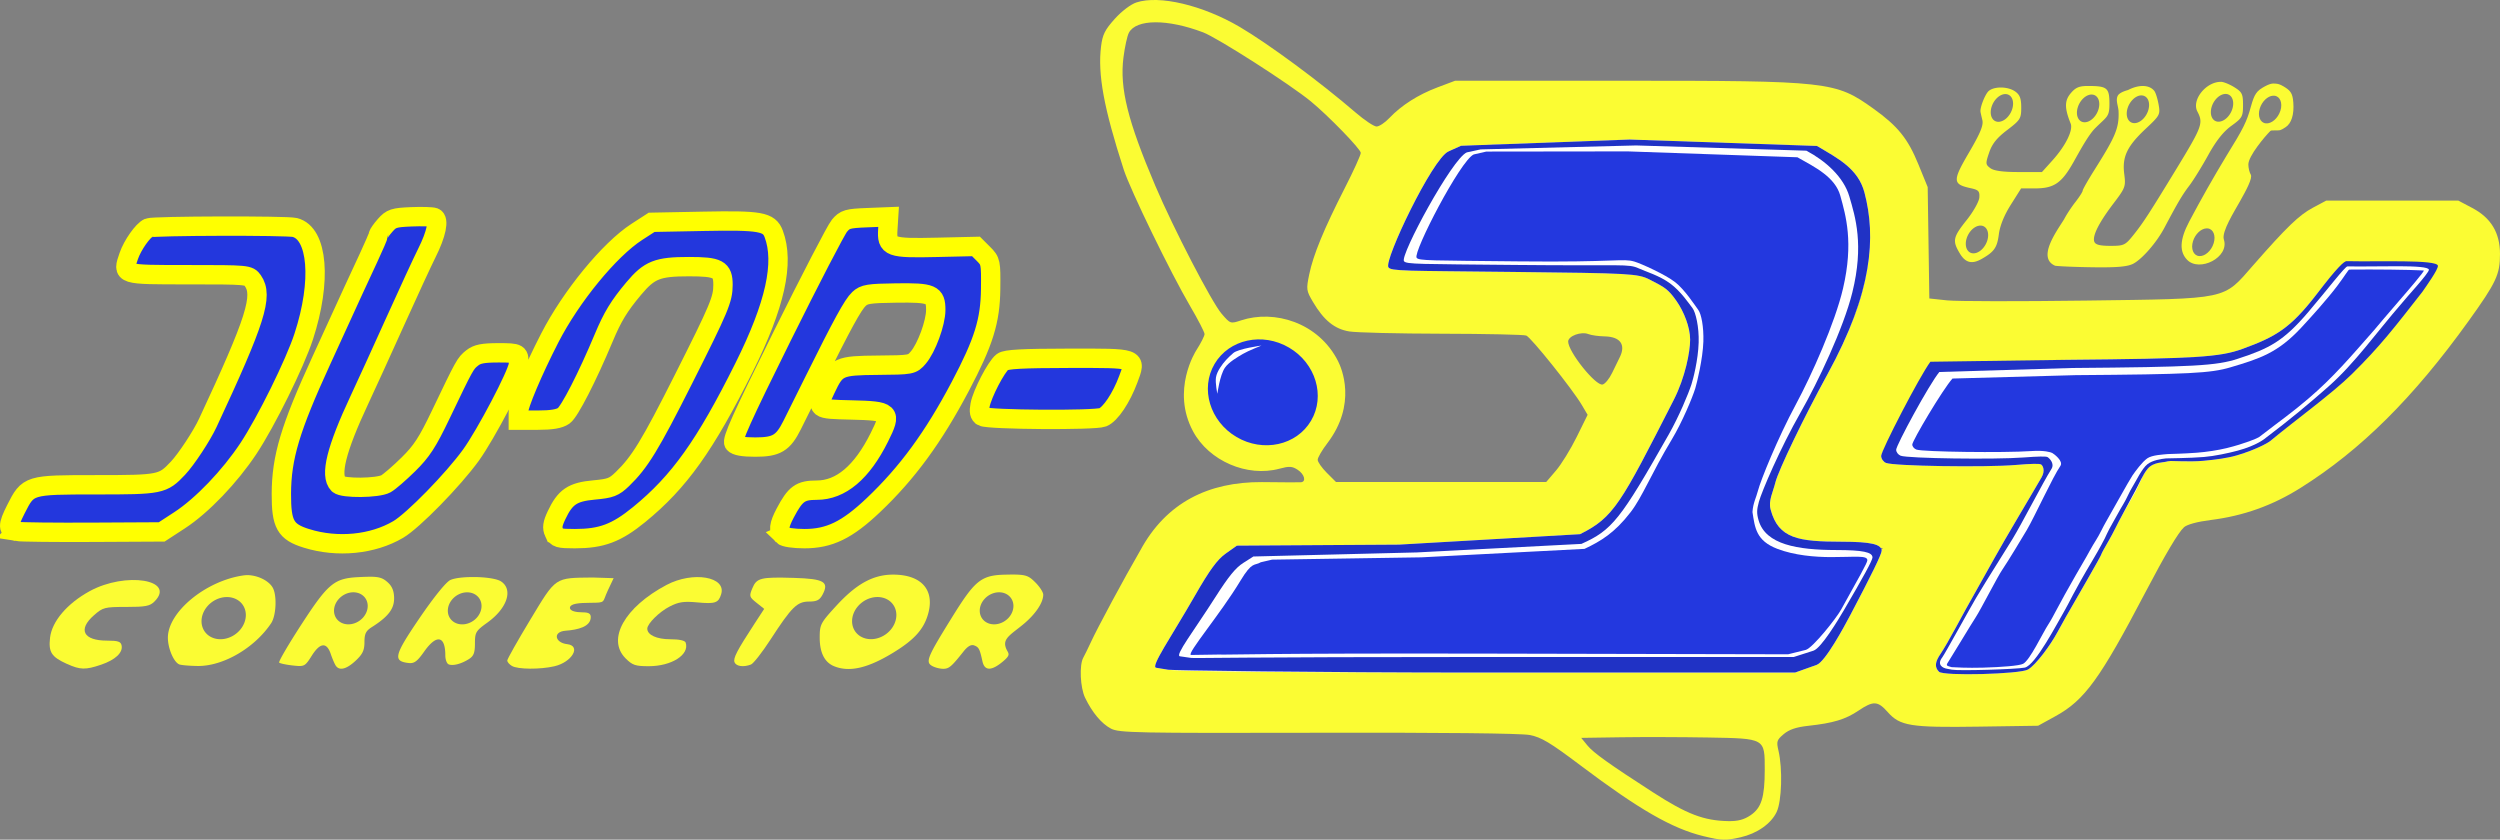 <?xml version="1.0" encoding="UTF-8"?>
<!-- Created with Inkscape (http://www.inkscape.org/) -->
<svg width="297.04" height="99.768" version="1.1" viewBox="0 0 297.04 99.768" xmlns="http://www.w3.org/2000/svg">
 <rect x="0" y="0" width="297.04" height="99.768" fill="#808080" stroke="none"/>
 <g transform="translate(-.196 -166.12)">
  <path d="m36.615 230.09c-2.502-0.778-3-1.661-2.988-5.298 0.014-4.323 1.049-7.779 4.727-15.792 0.525-1.144 1.349-2.944 1.831-4 1.529-3.353 2.606-5.689 3.796-8.241 0.637-1.365 1.162-2.589 1.168-2.72 0.006-0.131 0.371-0.649 0.813-1.151 0.721-0.82 1.034-0.922 3.088-1.008 1.257-0.052 2.488-0.017 2.735 0.077 0.62 0.238 0.263 1.965-0.872 4.223-0.492 0.979-2.194 4.66-3.781 8.18s-3.494 7.696-4.236 9.28c-2.742 5.852-3.522 8.986-2.492 10.016 0.517 0.517 4.687 0.477 5.644-0.054 0.412-0.228 1.613-1.267 2.671-2.309 1.582-1.558 2.262-2.603 3.837-5.894 2.874-6.005 2.926-6.099 3.747-6.753 0.594-0.472 1.287-0.607 3.12-0.607 2.43 0 2.513 0.05 2.36 1.44-0.127 1.157-3.865 8.271-5.628 10.713-2.117 2.932-6.871 7.792-8.642 8.836-3.046 1.796-7.227 2.203-10.897 1.061zm29.415-0.698c-0.257-0.563-0.192-1.026 0.285-2.04 1.032-2.192 1.902-2.781 4.456-3.015 1.979-0.181 2.377-0.334 3.372-1.291 2.062-1.985 3.3-4.009 7.254-11.859 4.281-8.5 4.703-9.507 4.703-11.226 0-1.859-0.562-2.16-4.033-2.16-3.753 0-4.707 0.377-6.572 2.599-1.743 2.076-2.517 3.349-3.576 5.881-1.938 4.633-4.056 8.762-4.74 9.241-0.519 0.363-1.44 0.519-3.07 0.519h-2.329v-0.92c0-0.844 1.714-4.9 3.736-8.84 2.541-4.951 7.102-10.51 10.344-12.608l1.76-1.139 6.171-0.12c6.766-0.132 7.792 0.052 8.335 1.495 1.289 3.424 0.172 8.461-3.516 15.859-4.625 9.277-7.708 13.601-12.469 17.486-2.704 2.207-4.465 2.867-7.648 2.867-1.906 0-2.166-0.077-2.462-0.729zm27.173 0.344c-0.55-0.55-0.478-1.208 0.29-2.661 1.212-2.295 1.792-2.715 3.744-2.715 2.866 0 5.37-2.114 7.443-6.283 1.49-2.995 1.347-3.134-3.336-3.247-4.204-0.102-4.176-0.079-3.05-2.474 1.256-2.672 1.541-2.803 6.179-2.842 4.017-0.034 4.091-0.047 4.824-0.898 0.984-1.143 2.082-4.133 2.082-5.669 0-1.88-0.45-2.072-4.714-2.014-3.266 0.044-3.791 0.129-4.411 0.712-0.718 0.675-1.958 2.941-5.339 9.755-1.048 2.112-2.218 4.465-2.601 5.23-1.075 2.146-1.853 2.61-4.38 2.61-1.456 0-2.278-0.145-2.529-0.447-0.294-0.354 0.893-2.994 5.718-12.72 3.349-6.75 6.414-12.659 6.812-13.131 0.655-0.778 0.96-0.868 3.282-0.96l2.56-0.102-0.094 1.501c-0.133 2.122 0.236 2.256 5.874 2.125l4.603-0.106 0.888 0.888c0.861 0.861 0.887 0.988 0.853 4.16-0.041 3.801-0.821 6.306-3.608 11.584-3.192 6.046-6.299 10.289-10.344 14.123-3.108 2.946-5.208 3.965-8.169 3.965-1.281 0-2.356-0.16-2.58-0.384zm-91.024-0.474c-1.086-0.179-1.102-0.645-0.091-2.642 1.468-2.897 1.48-2.901 9.51-2.901 7.692 0 7.933-0.049 9.747-1.973 0.992-1.052 2.818-3.826 3.546-5.387 5.69-12.202 6.606-15.094 5.349-16.889-0.489-0.699-0.622-0.711-7.646-0.711-8.001 0-7.877 0.039-7.097-2.225 0.448-1.299 1.683-3.052 2.354-3.341 0.57-0.245 16.417-0.287 17.372-0.046 2.746 0.694 3.212 6.36 1.064 12.944-1.049 3.215-4.454 10.114-6.568 13.308-2.221 3.355-5.526 6.802-8.178 8.531l-2.131 1.389-8.176 0.044c-4.497 0.024-8.572-0.021-9.056-0.101zm114.75-13.655c-0.359-0.2-0.435-0.56-0.286-1.352 0.252-1.346 1.93-4.578 2.667-5.137 0.414-0.314 2.352-0.42 7.84-0.428 8.269-0.011 8.061-0.084 7.108 2.482-0.83 2.236-2.127 4.172-3.035 4.533-0.965 0.383-13.585 0.297-14.293-0.097z" fill="#2337dd" stroke="#ff0" stroke-width="2.3"/>
  <g transform="translate(-19.948 16.879)">
   <g>
    <path d="m222.54 248.59c-3.721-0.908-7.652-3.169-14.563-8.373-3.67-2.764-4.7-3.381-6.085-3.647-1.036-0.199-10.567-0.3-25.187-0.266-21.641 0.05-23.603 0.01-24.563-0.493-1.116-0.586-2.223-1.907-3.072-3.667-0.578-1.199-0.701-3.883-0.217-4.755 0.17-0.306 0.574-1.132 0.899-1.836 0.813-1.762 3.981-7.646 5.874-10.909 3.092-5.722 8.125-8.153 14.443-8.123 2.33 0.029 4.416 0.039 4.636 0.022 0.671-0.052 0.446-0.946-0.374-1.483-0.65-0.426-0.994-0.447-2.16-0.132-3.847 1.041-8.383-0.919-10.274-4.439-2.623-4.883 0.308-9.503 0.378-9.612 0.544-0.848 0.989-1.723 0.989-1.945s-0.773-1.721-1.718-3.332c-2.312-3.94-7.098-13.779-7.885-16.208-2.365-7.307-3.105-11.332-2.692-14.647 0.174-1.394 0.456-1.961 1.623-3.259 0.821-0.913 1.9-1.732 2.575-1.955 2.714-0.896 7.888 0.33 12.277 2.909 3.414 2.006 9.531 6.524 13.743 10.152 1.073 0.924 2.204 1.68 2.514 1.68 0.31 0 0.986-0.446 1.503-0.992 1.439-1.519 3.439-2.794 5.744-3.661l2.091-0.787 19.913 1e-3c24.584 1e-3 25.257 0.077 29.792 3.322 2.883 2.063 4.087 3.553 5.329 6.596l1.111 2.72 0.196 13.233 2.094 0.224c1.152 0.123 8.58 0.135 16.507 0.026 17.154-0.236 16.24-0.041 19.91-4.231 3.947-4.505 5.423-5.928 7.053-6.798l1.6-0.854h15.68l1.665 0.878c2.229 1.175 3.295 2.948 3.295 5.48 0 2.429-0.444 3.376-3.72 7.937-6.562 9.135-12.811 15.344-19.975 19.844-3.343 2.1-6.781 3.327-10.696 3.818-1.569 0.197-2.793 0.53-3.157 0.86-0.669 0.606-2.231 3.24-4.591 7.742-5.394 10.292-7.211 12.796-10.661 14.695l-2.08 1.145-7.069 0.106c-8.103 0.121-9.334-0.076-10.8-1.732-1.181-1.334-1.705-1.359-3.475-0.167-1.543 1.04-2.999 1.48-5.951 1.8-1.437 0.156-2.276 0.438-2.926 0.985-0.83 0.699-0.886 0.874-0.628 1.967 0.507 2.148 0.393 6.005-0.216 7.288-0.663 1.397-2.322 2.559-4.295 3.009-1.76 0.401-2.26 0.385-4.404-0.138zm5.588-2.478c1.303-0.882 1.693-2.126 1.695-5.405 3e-3 -3.765 0.086-3.718-6.718-3.839-3.08-0.055-7.735-0.067-10.344-0.028l-4.744 0.071 0.744 0.91c0.703 0.86 2.612 2.224 7.784 5.56 4.025 2.596 6.041 3.368 8.94 3.421 1.145 0.021 1.873-0.17 2.643-0.691zm6.045-17.365c0.543-0.09 1.573-0.665 2.287-1.276 1.289-1.103 1.732-1.859 5.53-9.439l1.844-3.68-5.005-0.165c-2.813-0.092-5.386-0.332-5.874-0.548-0.478-0.211-1.306-0.986-1.84-1.724-0.779-1.076-0.971-1.662-0.97-2.972 7.3e-4 -1.756-0.156-1.405 5.371-12.032 1.51-2.904 3.147-6.087 3.637-7.072 4.412-8.872 4.148-18.091-0.615-21.55-2.699-1.96-2.431-1.938-24.426-1.938-21.877 0-20.885-0.082-22.766 1.871-0.483 0.501-2.133 3.425-3.667 6.497-2.226 4.457-2.721 5.696-2.449 6.127 0.306 0.484 1.226 0.545 8.787 0.574 4.645 0.018 10.39-0.062 12.766-0.177 7.173-0.349 10.381 0.568 12.679 3.621 1.088 1.445 1.383 2.347 1.626 4.963 0.265 2.855-0.083 3.712-6.347 15.634-1.587 3.02-2.957 4.838-4.71 6.251-0.382 0.308-0.825 0.56-0.985 0.56s-0.338 0.115-0.396 0.255c-0.059 0.14-0.804 0.579-1.655 0.975-1.533 0.713-1.688 0.72-15.52 0.705-7.684-8e-3 -16.399 0.078-19.367 0.191l-5.395 0.205-1.299 0.994c-1.228 0.94-2.332 2.684-6.399 10.114-0.53 0.968-1.104 1.94-1.276 2.16-0.94 1.201-0.885 1.203 37.898 1.12 20.651-0.044 37.992-0.154 38.535-0.245zm25.913 0.015c0.539-0.097 1.412-0.643 1.939-1.214 0.873-0.944 2.681-3.557 2.681-3.874 0-0.072 1.369-2.537 3.042-5.477s3.639-6.448 4.368-7.795c0.729-1.347 1.561-2.809 1.85-3.249s0.715-1.18 0.948-1.645c0.639-1.274 1.643-1.555 5.547-1.555 3.746 0 6.393-0.626 8.296-1.963 0.467-0.328 0.979-0.597 1.138-0.597 0.497 0 4.337-3.318 7.832-6.766 3.927-3.876 6.588-6.957 9.077-10.508 0.985-1.406 1.927-2.64 2.093-2.743 0.896-0.553-0.579-0.782-5.045-0.782h-4.979l-1.165 1.2c-0.641 0.66-1.956 2.128-2.922 3.263-2.615 3.07-3.809 4.134-5.757 5.127-4.109 2.095-3.665 2.051-21.915 2.174-14.617 0.099-16.703 0.174-17.195 0.619-0.488 0.442-2.423 3.521-2.775 4.417-0.069 0.176-0.371 0.68-0.671 1.12-0.3 0.44-1.084 1.791-1.744 3.003-0.95 1.746-1.109 2.262-0.769 2.486 0.236 0.155 4.48 0.261 9.43 0.234s9.162 0.051 9.36 0.173c0.595 0.368 0.41 1.349-0.564 3.001-0.508 0.861-1.61 2.847-2.45 4.414-0.84 1.567-1.762 3.209-2.049 3.649-0.287 0.44-0.727 1.232-0.978 1.76-0.251 0.528-0.711 1.338-1.021 1.8-0.31 0.462-1.134 1.915-1.831 3.229-0.696 1.314-1.779 3.241-2.406 4.28-0.627 1.04-1.14 2.038-1.141 2.218-8.6e-4 0.341 7.894 0.343 9.78 3e-3zm-55.069-23.607c0.639-0.746 1.746-2.543 2.461-3.992l1.3-2.636-0.696-1.179c-1.103-1.869-6.026-8.021-6.594-8.239-0.283-0.109-4.787-0.206-10.009-0.217-5.222-0.011-10.183-0.132-11.025-0.271-1.747-0.287-3.025-1.328-4.312-3.512-0.789-1.338-0.809-1.489-0.441-3.272 0.478-2.315 1.754-5.41 4.224-10.248 1.045-2.047 1.901-3.931 1.901-4.186 0-0.439-3.837-4.394-5.94-6.122-2.476-2.034-11.081-7.547-12.794-8.196-4.249-1.61-7.942-1.591-8.817 0.044-0.199 0.371-0.49 1.698-0.648 2.949-0.46 3.639 0.504 7.518 3.784 15.234 2.145 5.046 6.71 13.852 7.886 15.213 1.033 1.195 1.043 1.198 2.302 0.783 3.932-1.298 9.184 0.221 11.524 4.839 0.425 0.839 2.279 5.106-1.279 9.766-0.626 0.82-1.138 1.7-1.138 1.957s0.49 0.956 1.088 1.554l1.088 1.088h24.974zm6.672-11.605c0.337-0.703 0.74-1.528 0.895-1.834 0.768-1.515 0.085-2.474-1.782-2.507-0.713-0.012-1.584-0.136-1.936-0.274-0.862-0.338-2.4 0.231-2.399 0.888 3e-3 1.206 3.251 5.267 4.084 5.107 0.289-0.056 0.801-0.676 1.138-1.38z" fill="#fbfc33"/>
    <g transform="matrix(4.009 0 0 4.391 80.68 -5.834)" fill="#fbfc33" stroke-width=".239">
     <path d="m46.797 37.643c-0.276-0.001-0.379 0.038-0.527 0.198-0.185 0.2-0.185 0.402-1e-3 0.819 0.079 0.178-0.149 0.6-0.534 0.991l-0.317 0.321h-0.688c-0.468 0-0.736-0.033-0.841-0.105-0.144-0.099-0.147-0.124-0.035-0.424 0.088-0.236 0.227-0.395 0.534-0.608 0.389-0.271 0.416-0.31 0.416-0.608 0-0.245-0.041-0.344-0.176-0.433-0.209-0.137-0.605-0.147-0.781-0.021-0.107 0.077-0.272 0.453-0.25 0.573 0.004 0.021 0.028 0.121 0.055 0.222 0.036 0.139-0.059 0.35-0.397 0.877-0.493 0.769-0.488 0.858 0.056 0.965 0.227 0.045 0.264 0.081 0.251 0.25-0.008 0.11-0.176 0.382-0.376 0.612-0.406 0.465-0.427 0.559-0.204 0.9 0.169 0.258 0.361 0.302 0.655 0.148 0.367-0.191 0.453-0.305 0.503-0.662 0.034-0.237 0.158-0.517 0.356-0.803l0.304-0.44h0.402c0.573 0 0.797-0.138 1.153-0.715 0.171-0.276 0.432-0.724 0.639-0.913 0.353-0.322 0.424-0.301 0.424-0.658 0-0.434-0.063-0.484-0.621-0.486zm-2.48 0.22a0.289 0.409 34.037 0 1 0.041 5.17e-4 0.289 0.409 34.037 0 1 0.179 0.403 0.289 0.409 34.037 0 1-0.433 0.345 0.289 0.409 34.037 0 1-0.179-0.403 0.289 0.409 34.037 0 1 0.392-0.346zm2.555 0.012a0.289 0.409 34.037 0 1 0.041 1e-3 0.289 0.409 34.037 0 1 0.179 0.403 0.289 0.409 34.037 0 1-0.433 0.345 0.289 0.409 34.037 0 1-0.179-0.403 0.289 0.409 34.037 0 1 0.392-0.346zm-3.294 3.546a0.289 0.409 34.037 0 1 0.041 5.17e-4 0.289 0.409 34.037 0 1 0.179 0.403 0.289 0.409 34.037 0 1-0.433 0.346 0.289 0.409 34.037 0 1-0.179-0.403 0.289 0.409 34.037 0 1 0.392-0.346z"/>
     <path d="m52.277 37.576c-0.062 0.002-0.136 0.02-0.253 0.078-0.245 0.12-0.31 0.207-0.413 0.546-0.126 0.415-0.218 0.585-0.729 1.339-0.385 0.581-0.745 1.162-1.097 1.768-0.294 0.506-0.292 0.826-0.063 1.041 0.365 0.341 1.259-0.068 1.087-0.551-0.073-0.207 0.307-0.753 0.487-1.048 0.172-0.281 0.373-0.617 0.31-0.71-0.039-0.057-0.071-0.179-0.071-0.271-0.002-0.228 0.494-0.765 0.648-0.904 0.033-0.022 0.033-0.016 0.142-0.019 0.16-0.004 0.135 0.017 0.314-0.087 0.167-0.097 0.258-0.335 0.228-0.674-0.021-0.236-0.073-0.313-0.289-0.43-0.119-0.065-0.178-0.07-0.242-0.075-0.019-0.002-0.038-0.003-0.059-0.002zm-0.011 0.33c0.014-8.9e-4 0.028-7.18e-4 0.041 5.16e-4 0.169 0.016 0.249 0.196 0.179 0.403-0.07 0.206-0.264 0.361-0.433 0.345-0.169-0.016-0.249-0.196-0.179-0.403 0.064-0.188 0.231-0.336 0.392-0.346zm-1.979 3.59c0.014-8.89e-4 0.028-7.17e-4 0.041 5.17e-4 0.169 0.016 0.249 0.196 0.179 0.403-0.07 0.207-0.264 0.361-0.433 0.346-0.169-0.016-0.249-0.196-0.179-0.403 0.064-0.188 0.231-0.336 0.392-0.346z"/>
     <path d="m50.72 37.531c-0.444-8.59e-4 -0.872 0.493-0.696 0.802 0.181 0.317 0.147 0.402-0.629 1.565-0.793 1.188-0.974 1.443-1.248 1.757-0.261 0.3-0.294 0.314-0.703 0.314-0.309 0-0.441-0.031-0.474-0.112-0.063-0.155 0.133-0.512 0.568-1.035 0.353-0.423 0.367-0.46 0.319-0.797-0.066-0.465 0.083-0.751 0.639-1.227 0.417-0.356 0.432-0.383 0.379-0.653-0.03-0.155-0.086-0.32-0.126-0.367-0.144-0.17-0.456-0.18-0.783-0.024 0 0-0.237 0.051-0.298 0.148-0.076 0.122 0.013 0.281 0.02 0.422 0.022 0.466-0.103 0.703-0.717 1.594-0.19 0.276-0.346 0.526-0.346 0.557 0 0.03-0.098 0.171-0.219 0.312-0.121 0.141-0.269 0.349-0.33 0.46-0.222 0.328-0.812 1.047-0.267 1.26 0.122 0.017 0.643 0.036 1.157 0.042 0.687 0.008 0.994-0.018 1.16-0.098 0.268-0.13 0.694-0.578 0.923-0.975 0.389-0.671 0.531-0.891 0.735-1.135 0.119-0.142 0.371-0.514 0.56-0.826 0.236-0.39 0.451-0.638 0.688-0.794 0.32-0.211 0.345-0.25 0.345-0.562 0-0.299-0.028-0.351-0.257-0.482-0.142-0.081-0.322-0.147-0.4-0.147zm0.121 0.328a0.289 0.409 34.037 0 1 0.041 5.17e-4 0.289 0.409 34.037 0 1 0.179 0.403 0.289 0.409 34.037 0 1-0.433 0.346 0.289 0.409 34.037 0 1-0.179-0.403 0.289 0.409 34.037 0 1 0.392-0.346zm-2.493 0.04a0.289 0.409 34.037 0 1 0.041 5.17e-4 0.289 0.409 34.037 0 1 0.179 0.403 0.289 0.409 34.037 0 1-0.433 0.345 0.289 0.409 34.037 0 1-0.179-0.403 0.289 0.409 34.037 0 1 0.392-0.346z"/>
    </g>
    <ellipse transform="rotate(-59.522)" cx="-82.473" cy="246.01" rx="6.159" ry="6.651" fill="#2239df"/>
   </g>
   <path d="m157.51 228.58c-0.689-0.112 1.8-3.665 4.627-8.593 1.739-3.031 2.646-4.269 3.644-4.976l1.329-0.94 19.258-0.121 21.51-1.24c4.011-1.993 4.819-3.563 11.144-15.973 1.347-2.643 1.938-5.694 1.938-7.147 0-1.45-0.734-3.324-1.625-4.594-0.982-1.4-1.393-1.621-3.169-2.528-1.427-0.729-2.262-0.76-16.337-0.919-12.732-0.144-14.428-0.081-14.722-0.552-0.53-0.847 5.227-12.895 7.126-13.756l1.501-0.68 20.041-0.741 22.245 0.761c2.535 1.498 4.903 2.704 5.65 5.53 1.387 5.248 0.98 11.792-4.39 21.594-2.822 5.152-5.845 11.434-6.199 12.881-0.274 1.123-0.845 2.127-0.558 3.201 0.93 3.481 3.336 3.808 8.466 3.818 3.443 7e-3 4.723 0.3 4.723 1.081 0 0.395-1.215 2.889-3.723 7.638-0.728 1.379-2.972 5.549-3.997 5.914l-2.565 0.914h-37.439c-33.558 0-36.544-0.256-37.02-0.334zm93.016 0.47c-0.541-0.545-0.482-1.155 0.208-2.153 0.327-0.473 1.141-1.881 1.811-3.128 0.669-1.248 1.757-3.216 2.418-4.374 0.661-1.158 1.641-2.908 2.179-3.888 1.166-2.127 4.563-7.786 5.579-9.563 0.454-0.794 0.144-1.388-0.064-1.518-0.182-0.113-1.166-0.096-2.986 0.058-3.665 0.31-14.568 0.137-15.452-0.245-0.31-0.134-0.563-0.507-0.563-0.831 0-0.619 5.11-9.001 6.425-10.779l15.623-0.637c15.347-0.14 18.167-0.314 20.854-1.287 3.969-1.438 5.731-2.448 8.866-6.537 2.437-3.179 3.471-3.697 3.753-3.659 3.701 0.09 9.911-0.182 10.018 0.576 0.06 0.425-1.318 1.868-1.744 2.491-3.304 4.224-6.119 7.674-9.529 11.028-2.37 2.33-5.185 4.65-7.995 7.005-0.168 0.162-1.551 1.003-3.962 1.723-1.157 0.345-2.674 0.536-4.007 0.659-1.842 0.17-4.087-0.051-4.286 0.056-0.343 0.185-1.593 0.013-2.327 0.862-0.622 0.72-1.115 2.128-1.524 2.841-0.41 0.713-1.107 1.945-1.549 2.737-0.442 0.793-1.026 2.052-1.532 2.916-0.506 0.864-0.919 1.625-0.919 1.693s-0.742 1.41-1.65 2.983c-2.719 4.715-2.927 5.081-3.589 6.312-0.773 1.437-2.53 3.863-3.489 4.405-0.954 0.54-10.033 0.793-10.566 0.256z" fill="#fff" stroke-width="1.009"/>
   <path d="m157.51 228.58c-0.689-0.112 1.8-3.665 4.627-8.593 1.739-3.031 2.646-4.269 3.644-4.976l1.329-0.94 19.258-0.121 21.51-1.24c4.011-1.993 4.819-3.563 11.144-15.973 1.347-2.643 1.938-5.694 1.938-7.147 0-1.45-0.734-3.324-1.625-4.594-0.982-1.4-1.393-1.621-3.169-2.528-1.427-0.729-2.262-0.76-16.337-0.919-12.732-0.144-14.428-0.081-14.722-0.552-0.53-0.847 5.227-12.895 7.126-13.756l1.501-0.68 20.041-0.741 22.245 0.761c2.535 1.498 4.903 2.704 5.65 5.53 1.387 5.248 0.98 11.792-4.39 21.594-2.822 5.152-5.845 11.434-6.199 12.881-0.274 1.123-0.845 2.127-0.558 3.201 0.93 3.481 3.336 3.808 8.466 3.818 3.443 7e-3 4.723 0.3 4.723 1.081 0 0.395-1.215 2.889-3.723 7.638-0.728 1.379-2.972 5.549-3.997 5.914l-2.565 0.914h-37.439c-19.846 0-36.544-0.256-37.02-0.334zm93.016 0.47c-0.541-0.545-0.482-1.155 0.208-2.153 0.327-0.473 1.141-1.881 1.811-3.128 0.669-1.248 1.757-3.216 2.418-4.374 0.661-1.158 1.641-2.908 2.179-3.888 1.166-2.127 4.563-7.786 5.579-9.563 0.454-0.794 0.144-1.388-0.064-1.518-0.182-0.113-1.166-0.096-2.986 0.058-3.665 0.31-14.568 0.137-15.452-0.245-0.31-0.134-0.563-0.507-0.563-0.831 0-0.619 4.533-9.408 5.849-11.186l16.199-0.23c15.347-0.14 18.167-0.314 20.854-1.287 3.969-1.438 5.731-2.448 8.866-6.537 2.437-3.179 3.267-3.934 3.55-3.897 3.701 0.09 10.725-0.216 10.831 0.543 0.06 0.425-1.42 2.478-1.846 3.102-3.304 4.224-5 6.453-8.411 9.807-2.37 2.33-6.813 5.531-9.623 7.886-0.168 0.162-1.551 1.003-3.962 1.723-1.157 0.345-2.674 0.536-4.007 0.659-1.842 0.17-4.087-0.051-4.286 0.056-0.343 0.185-1.593 0.013-2.327 0.862-0.622 0.72-1.081 1.925-1.491 2.637-0.41 0.713-1.141 2.148-1.583 2.941-0.442 0.793-1.026 2.052-1.532 2.916-0.506 0.864-0.919 1.625-0.919 1.693s-0.742 1.41-1.65 2.983c-2.719 4.715-2.927 5.081-3.589 6.312-0.773 1.437-2.53 3.863-3.489 4.405-0.954 0.54-10.033 0.793-10.566 0.256z" fill="#2032c5" stroke-width="1.009"/>
   <path d="m251.53 228.71c-0.607-0.092-1.27-0.508-0.617-1.358 0.309-0.403 3.385-6.009 4.019-7.071 0.633-1.062 1.663-2.737 2.288-3.723 0.625-0.986 1.553-2.475 2.061-3.309 1.103-1.81 3.639-6.763 4.6-8.275 0.43-0.676-0.27-1.317-0.467-1.427-0.172-0.096-1.103-0.082-2.825 0.049-3.467 0.263-13.782 0.116-14.618-0.208-0.293-0.114-0.533-0.432-0.533-0.707 0-0.526 3.885-7.729 5.129-9.242l15.729-0.474c14.519-0.119 17.187-0.267 19.729-1.095 3.755-1.224 5.422-2.084 8.388-5.564 2.305-2.705 4.386-5.448 4.653-5.416 3.501 0.076 9.568-0.251 9.669 0.395 0.056 0.362-2.782 3.412-3.184 3.943-3.126 3.595-5.549 7.107-8.775 9.961-2.242 1.983-4.702 4.025-7.361 6.03-0.159 0.138-1.128 0.955-3.409 1.568-1.095 0.294-2.737 0.646-3.998 0.751-1.743 0.145-4.178 0.148-4.51 0.168-0.54 0.061-1.579 0.203-2.201 0.686-0.671 0.521-1.381 2.062-1.769 2.669-0.388 0.607-0.692 1.425-1.111 2.099-0.419 0.675-0.874 1.572-1.319 2.328-0.454 0.771-0.855 1.69-0.879 1.735-0.027 0.051-0.571 1.123-1.387 2.489-2.437 4.081-2.837 5.172-3.463 6.22-0.731 1.223-3.377 6.374-4.657 6.632-0.993 0.2-7.779 0.403-8.643 0.246z" fill="#fff" stroke-width=".905"/>
   <path d="m160.34 227.22c-0.626-0.091 1.637-2.996 4.206-7.023 1.581-2.477 2.405-3.489 3.312-4.067l1.208-0.768 19.423-0.483 19.551-1.014c3.646-1.629 4.626-2.857 10.376-13 1.224-2.16 2.335-4.824 2.7-5.953 0.204-0.631 0.79-2.863 0.857-4.971 0.059-1.854-0.359-3.612-0.738-4.098-0.444-0.569-1.379-1.983-2.646-2.918-1.281-0.945-2.896-1.41-3.708-1.783-1.297-0.596-1.748-0.288-14.541-0.419-11.573-0.118-13.114-0.066-13.381-0.451-0.482-0.692 5.743-12.221 7.469-12.925l1.635-0.353 18.487-0.47 20.22 0.622c2.304 1.225 4.425 3.124 5.104 5.435 0.72 2.448 1.754 5.752 0.357 11.409-1.051 4.255-4.125 10.724-6.138 14.245-2.447 4.281-4.642 9.441-4.963 10.624-0.249 0.918-0.289 1.355-0.028 2.233 0.846 2.845 4.566 3.496 9.23 3.504 3.129 4e-3 4.293 0.245 4.293 0.883 0 0.323-1.105 2.361-3.384 6.242-0.662 1.127-2.701 4.535-3.633 4.834l-2.332 0.747h-36.044c-30.503 0-35.134 0.174-35.568 0.111z" fill="#fff" stroke-width=".87"/>
   <path d="m161.65 227.06c-0.569-0.088 3.525-4.908 5.861-8.792 1.437-2.389 1.66-1.762 2.437-2.223l1.338-0.31 17.753-0.274 19.372-1.006c1.909-0.905 3.561-1.873 5.477-4.361 1.411-1.832 2.45-4.585 4.897-8.647 1.218-2.023 2.455-4.979 2.787-6.069 0.186-0.608 0.898-3.517 0.959-5.549 0.054-1.788-0.252-3.285-0.596-3.753-0.404-0.549-1.601-2.404-2.753-3.306-1.164-0.911-4.069-2.222-4.857-2.453-1.382-0.405-2.068 0.106-13.699-0.02-10.521-0.114-11.922-0.064-12.165-0.435-0.438-0.668 5.221-11.594 6.79-12.272l1.487-0.34 16.806-0.022 20.163 0.699c2.095 1.181 4.479 2.346 5.097 4.574 0.654 2.361 1.594 5.547 0.324 11.002-0.955 4.103-3.75 10.342-5.58 13.738-2.224 4.128-4.22 9.105-4.512 10.246-0.227 0.885-0.602 1.51-0.67 2.594 0.29 1.856 0.421 3.402 2.955 4.37 2.047 0.782 4.466 0.977 6.361 0.981 2.845 4e-3 4.335-0.243 4.335 0.372 0 0.311-1.038 2.107-3.11 5.85-0.602 1.087-3.337 4.509-4.184 4.797l-2.12 0.528-35.208-0.079c-27.729-0.063-31.94 0.168-32.334 0.107z" fill="#2338df" stroke-width=".814"/>
   <path d="m252.02 228.51c-0.608-0.202-0.751-0.119-0.287-0.793 0.253-0.368 2.584-4.261 3.174-5.162 0.59-0.901 2.578-4.815 3.16-5.652 0.582-0.837 2.457-3.95 2.889-4.684 0.932-1.584 3.099-6.337 3.994-7.619 0.4-0.574-0.791-1.448-0.974-1.542-0.16-0.082-0.908-0.333-2.511-0.222-3.229 0.224-12.837 0.099-13.616-0.177-0.273-0.097-0.496-0.366-0.496-0.6 0-0.447 3.618-6.558 4.778-7.842l14.651-0.403c13.524-0.101 16.009-0.227 18.377-0.929 3.498-1.038 5.609-1.72 8.372-4.673 1.205-1.289 3.141-3.445 4.314-5 0.917-1.215 1.327-1.954 1.437-1.942 3.07-0.031 6.912 6e-3 8.84 0.107 0.179 9e-3 -1.953 2.484-2.869 3.538-1.357 1.562-2.785 3.262-3.01 3.531-2.768 3.147-4.881 5.647-7.838 8.165-2.042 1.739-2.965 2.337-5.849 4.565-0.148 0.117-1.722 0.787-3.846 1.306-1.02 0.249-2.384 0.46-3.558 0.548-1.623 0.123-3.122 0.143-3.431 0.159-0.503 0.052-1.866 0.1-2.446 0.51-0.625 0.442-1.395 1.51-1.756 2.025-0.361 0.515-2.694 4.742-3.132 5.482-0.353 0.596-0.786 1.564-1.201 2.205-0.423 0.654-1.118 1.935-1.14 1.974-0.025 0.043-0.721 1.242-1.265 2.185-2.068 3.587-2.668 4.949-3.252 5.838-0.681 1.038-2.195 4.276-3.006 4.701-0.446 0.234-2.561 0.396-4.757 0.457-1.847 0.052-3.411-0.037-3.745-0.059z" fill="#2338df" stroke-width=".805"/>
  </g>
  <path d="m145.16 209.82c-0.222 0.348-0.422 0.731-0.488 1.138-0.104 0.644 0.163 1.951 0.163 1.951s0.294-2.2 0.894-3.088c0.443-0.656 1.452-1.244 2.133-1.646 0.64-0.378 2.215-0.996 2.215-0.996s-2.749 0.366-3.353 0.894c-0.622 0.544-1.106 1.027-1.565 1.747z" fill="#fff"/>
  <g transform="matrix(3.78 0 0 3.78 -119.23 -6.472)" fill="#fbfc33" stroke-width=".265">
   <path d="m54.682 66.475c-0.048-0.125 0.077-0.366 0.635-1.221l0.298-0.456-0.241-0.192c-0.227-0.181-0.235-0.208-0.132-0.455 0.135-0.326 0.262-0.358 1.306-0.327 0.951 0.028 1.116 0.125 0.901 0.527-0.092 0.172-0.18 0.217-0.425 0.217-0.374 0-0.544 0.167-1.212 1.196-0.261 0.402-0.537 0.754-0.613 0.783-0.236 0.091-0.466 0.058-0.516-0.072z"/>
   <path d="m51.257 66.352c-0.597-0.597-0.031-1.608 1.289-2.307 0.832-0.44 1.889-0.259 1.716 0.294-0.085 0.274-0.187 0.308-0.756 0.255-0.42-0.039-0.579-0.015-0.863 0.13-0.324 0.165-0.703 0.54-0.703 0.696 0 0.196 0.295 0.333 0.719 0.333 0.287 0 0.466 0.039 0.488 0.106 0.127 0.378-0.441 0.741-1.161 0.741-0.42 0-0.514-0.032-0.729-0.247z"/>
   <path d="m46.572 63.799c-0.328-0.009-0.665 0.02-0.822 0.092-0.134 0.062-0.519 0.537-0.97 1.199-0.796 1.169-0.841 1.35-0.347 1.409 0.181 0.022 0.272-0.045 0.495-0.36 0.388-0.551 0.664-0.501 0.664 0.121 0 0.132 0.047 0.259 0.105 0.282 0.136 0.054 0.394-0.013 0.635-0.165 0.151-0.095 0.191-0.198 0.191-0.494 0-0.347 0.027-0.393 0.389-0.653 0.626-0.449 0.821-1.039 0.43-1.296-0.122-0.08-0.441-0.127-0.769-0.136zm-0.315 0.479a0.475 0.556 54.443 0 1 0.309 0.092 0.475 0.556 54.443 0 1 0.018 0.702 0.475 0.556 54.443 0 1-0.749 0.121 0.475 0.556 54.443 0 1-0.018-0.702 0.475 0.556 54.443 0 1 0.44-0.213z"/>
   <path d="m39.382 63.738c-0.045-9.98e-4 -0.09 0.002-0.133 0.008-1.185 0.167-2.378 1.149-2.378 1.958 0 0.337 0.185 0.769 0.358 0.839 0.059 0.024 0.318 0.046 0.576 0.05 0.801 0.011 1.792-0.565 2.313-1.346 0.156-0.234 0.186-0.859 0.053-1.108-0.119-0.223-0.471-0.395-0.788-0.402zm-0.682 0.689a0.625 0.73 54.443 0 1 0.406 0.121 0.625 0.73 54.443 0 1 0.023 0.923 0.625 0.73 54.443 0 1-0.985 0.159 0.625 0.73 54.443 0 1-0.023-0.923 0.625 0.73 54.443 0 1 0.578-0.28z"/>
   <path d="m63.338 63.721c-0.896 0-1.061 0.122-1.825 1.352-0.772 1.244-0.834 1.394-0.623 1.517 0.084 0.049 0.238 0.09 0.343 0.091 0.189 0.003 0.264-0.061 0.645-0.541 0.133-0.168 0.242-0.23 0.338-0.193 0.147 0.056 0.173 0.108 0.26 0.503 0.069 0.313 0.301 0.302 0.682-0.032 0.261-0.229 0.079-0.229 0.035-0.463-0.046-0.244 0.203-0.374 0.553-0.661 0.391-0.321 0.64-0.687 0.64-0.943 0-0.076-0.111-0.249-0.248-0.385-0.223-0.223-0.302-0.248-0.801-0.248zm-0.362 0.556a0.475 0.556 54.443 0 1 0.309 0.092 0.475 0.556 54.443 0 1 0.018 0.702 0.475 0.556 54.443 0 1-0.749 0.121 0.475 0.556 54.443 0 1-0.017-0.702 0.475 0.556 54.443 0 1 0.44-0.213z"/>
   <path d="m59.666 63.721c-0.625 0-1.152 0.289-1.786 0.981-0.495 0.54-0.52 0.587-0.52 1.002 0 0.471 0.154 0.776 0.454 0.897 0.488 0.197 1.072 0.059 1.893-0.449 0.624-0.386 0.914-0.707 1.052-1.167 0.232-0.773-0.192-1.264-1.093-1.264zm-0.518 0.705a0.625 0.73 54.443 0 1 0.406 0.121 0.625 0.73 54.443 0 1 0.023 0.923 0.625 0.73 54.443 0 1-0.984 0.159 0.625 0.73 54.443 0 1-0.023-0.923 0.625 0.73 54.443 0 1 0.579-0.28z"/>
   <path d="m47.687 66.593c-0.081-0.047-0.148-0.125-0.148-0.172 0-0.047 0.327-0.626 0.726-1.287 0.818-1.353 0.75-1.308 1.962-1.322l0.655 0.021-0.181 0.383c-0.185 0.392-0.05 0.386-0.552 0.391-0.358 0.003-0.616 0.025-0.639 0.143-0.022 0.115 0.19 0.157 0.393 0.157 0.193 0 0.26 0.039 0.26 0.15 0 0.304-0.411 0.399-0.786 0.427-0.418 0.03-0.343 0.379 0.045 0.423 0.451 0.052 0.154 0.566-0.402 0.695-0.448 0.104-1.148 0.099-1.333-0.009z"/>
   <path d="m43.227 63.788c-0.104-2e-4 -0.23 0.005-0.388 0.013-0.742 0.041-0.938 0.205-1.767 1.481-0.413 0.636-0.729 1.177-0.703 1.204s0.219 0.068 0.426 0.091c0.368 0.041 0.384 0.033 0.602-0.312 0.26-0.411 0.468-0.427 0.595-0.046 0.047 0.139 0.116 0.301 0.153 0.359 0.113 0.175 0.339 0.12 0.63-0.153 0.218-0.204 0.275-0.326 0.275-0.583 0-0.262 0.045-0.353 0.233-0.472 0.509-0.323 0.699-0.567 0.699-0.9 0-0.22-0.058-0.373-0.186-0.492-0.152-0.142-0.259-0.19-0.57-0.191zm-0.548 0.489a0.475 0.556 54.443 0 1 0.309 0.092 0.475 0.556 54.443 0 1 0.018 0.702 0.475 0.556 54.443 0 1-0.749 0.121 0.475 0.556 54.443 0 1-0.017-0.702 0.475 0.556 54.443 0 1 0.44-0.213z"/>
   <path d="m33.696 66.527c-0.486-0.221-0.58-0.367-0.529-0.821 0.058-0.513 0.536-1.076 1.244-1.464 1.129-0.62 2.727-0.363 2.037 0.326-0.143 0.143-0.282 0.169-0.886 0.169-0.681 0-0.732 0.013-1.016 0.263-0.512 0.449-0.333 0.796 0.411 0.796 0.349 0 0.436 0.029 0.46 0.154 0.044 0.224-0.199 0.451-0.643 0.602-0.493 0.168-0.66 0.164-1.077-0.026z"/>
  </g>
 </g>
</svg>
